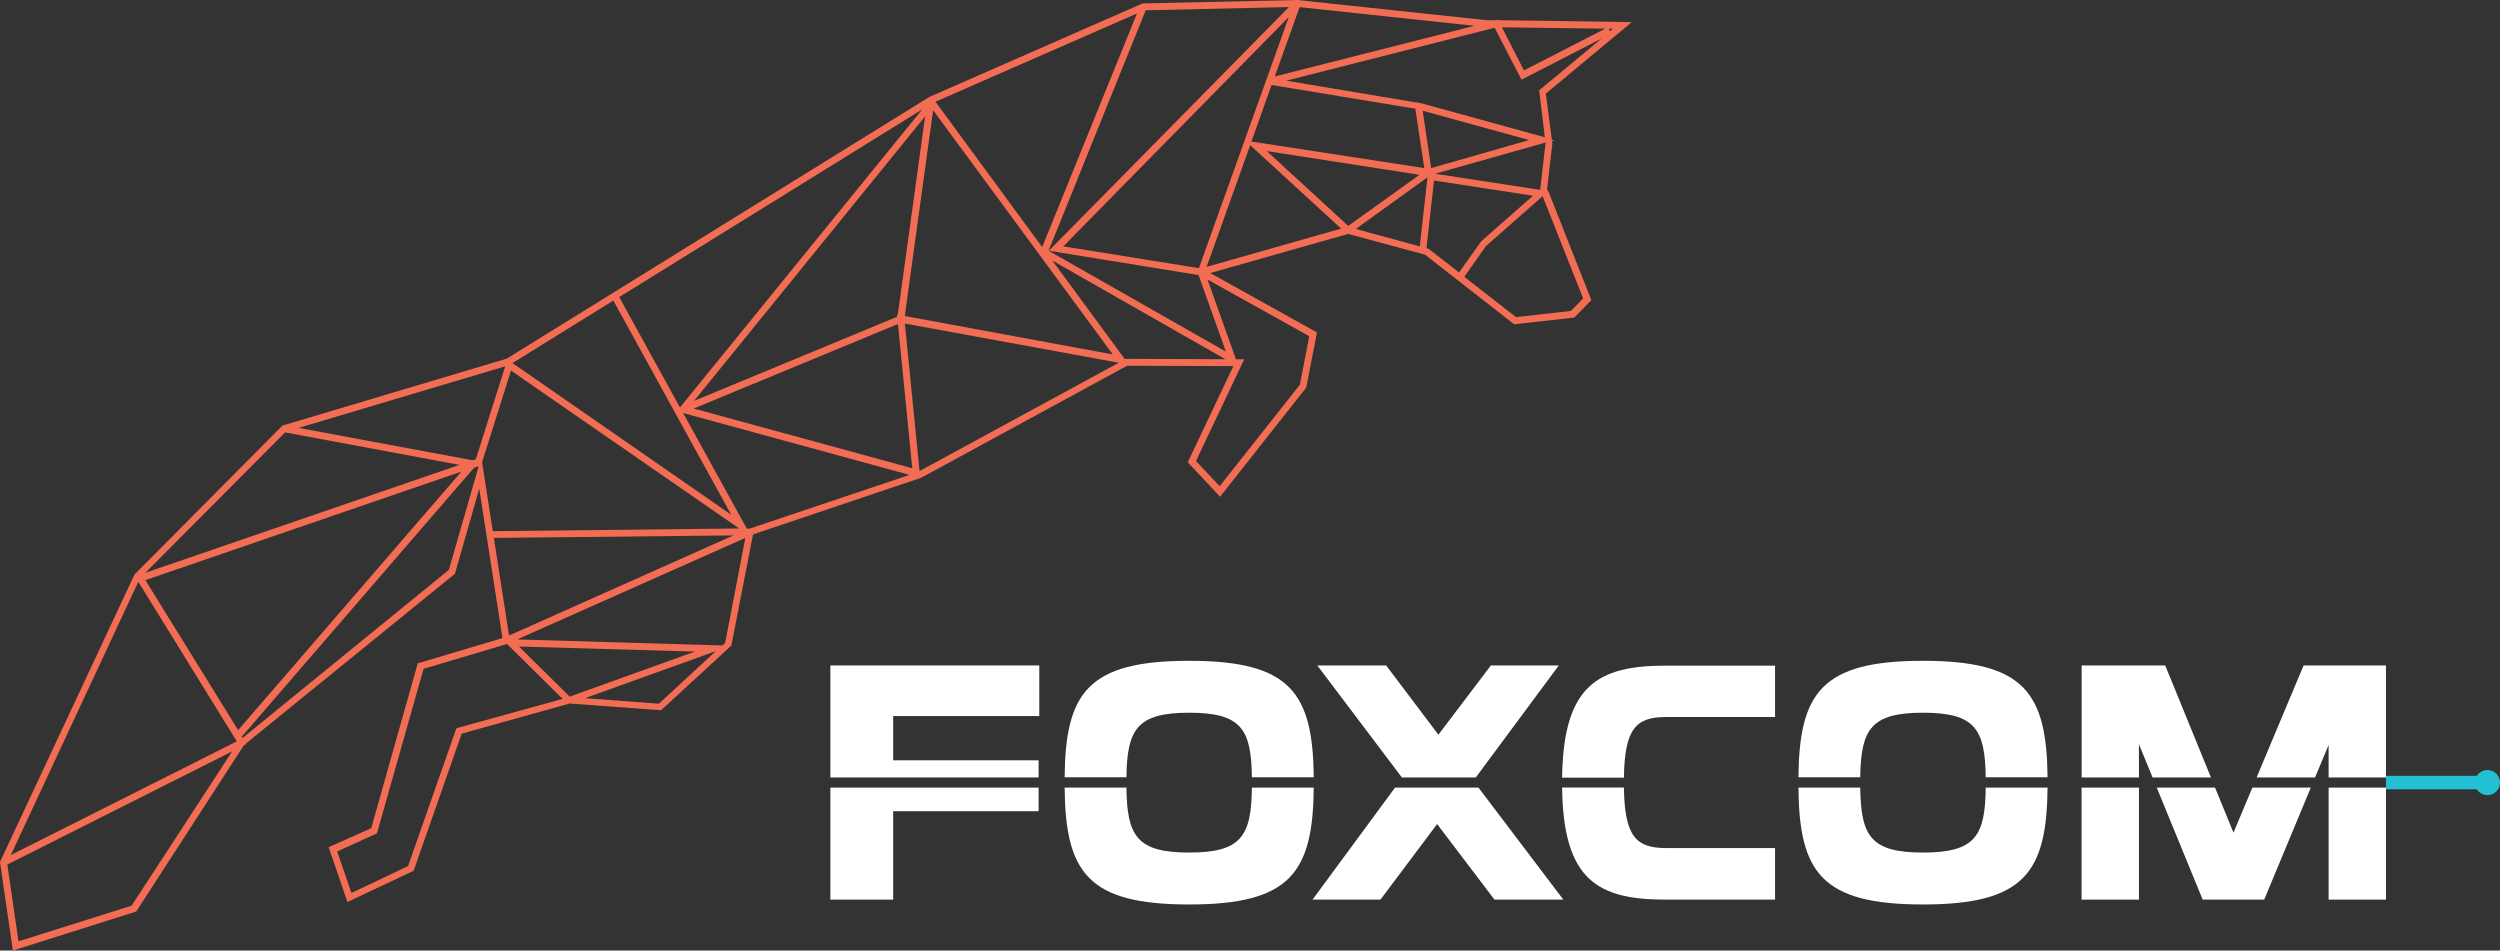 <svg xmlns="http://www.w3.org/2000/svg" viewBox="0 0 371.82 141.37"><rect x="0" y="0" width="371.82" height="141.37" fill="#333333" stroke="none"/><defs><style>.cls-1{fill:#f36d54;}.cls-2{fill:none;}.cls-3{fill:#fff;}.cls-4{fill:#23bfd3;}</style></defs><g id="Layer_2" data-name="Layer 2"><g id="Layer_1-2" data-name="Layer 1"><path class="cls-1" d="M242.69,3.29,222.84,3l0-.09-.34.09-1.41,0L192.93,0l-23,.51L138.22,14.42,75.37,53.34,42,63.3l-22,22.15L.06,128.07l-.06.14,1.91,13.16,18.35-5.8,16-24.71.38-.19-.06-.09L67.53,85.44l.13-.1,3.62-12.67L74.73,94.9l-12.6,3.76-6.92,24.52L48.88,126l2.79,8.15,9.85-4.64,7.15-20.4,15.78-4.4,0,0,.2-.08,13.67,1,10.45-9.61L112,79.48,137,71.06,167.62,54.4l15.82.05-6.79,14.3,4.81,5.13,12.75-16.15.07-.1,1.59-8.19L180,40.61l20.51-5.82,11.43,3.09,13.26,10.35,8.94-1,2.54-2.59-6.38-16.16,0,0h-.06l-.14-.38.78-6.74-.05-.38.36-.1-.39-.11-.89-6.85Zm-3.23,1.34-.18-.36h.61Zm-.71-.37-12.09,6.21-3.29-6.41ZM211.59,16.47l15.83,4.36L212.86,25Zm.72,9.9-1.15,10.28-9.51-2.6ZM200.52,33.6,188.41,22.47,211.12,26ZM211.83,25l-25.71-3.95,3-8.41,21.38,3.53ZM167.29,53.41,156.51,38.75l25.74,14.68-14.89-.06ZM107.43,96,76.92,95.1,110.85,80l-3,15.62Zm-30.24.16,26.15.75-18.61,6.7ZM21.62,86.28l47-16.14-33.2,38.45Zm0-1.09L42.4,64.31l25.94,4.83ZM44.41,63.64l30.73-9.16L70.77,68.3l-.46.16Zm89-16.81,0,.29-30.18,12.5,34.36-42.31-4.07,29.54Zm.14,1.36,2.13,21.45-32.51-8.88Zm5.23-31.8L165.5,52.71,134.57,47Zm.35-1.26L169.1,2,155,36.75Zm-38,45.47L92.1,44.18l45.06-27.91Zm7.62,15.95L76.22,54l15-9.3ZM71.7,68.74,76,55.12,109.94,78.6,73.29,79Zm37.38,10.89L75.71,94.52,73.45,80Zm2-1-9.48-17.2,33.68,9.2-23.82,8Zm23.5-30.51,31.81,5.83L136.76,70.06Zm21.37-10.83L170.4,1.53l21.3-.48L156,37.29l22.26,3.62,4.06,11.38Zm2.19-.65L191.68,2.53,178.31,39.88ZM193.29,1.06l26,2.78L189.6,11.37ZM20.57,86.53l14.65,23.73L1.61,127.17Zm-1,48.17L2.75,140,1.09,128.58l33.44-16.83ZM66.76,84.75l-30.68,25-.12-.19,34.55-40,.69-.23Zm1.12,23.56-7.19,20.5-8.42,4-2.12-6.18,5.91-2.68L63,99.47l12.41-3.69,8.26,8.16ZM98,104.66l-11-.82,19.46-7ZM194.72,50l-1.39,7.22L181.4,72.31l-3.52-3.75,7.17-15.12h-1.23l-4.23-11.87ZM179.46,39.69l6.48-18.1L199.46,34Zm32.69-2.77,1.13-10.07L228,29.11l-7.69,6.76L217,40.52,212.47,37Zm23.31,7.46-1.82,1.86-8.16.93-7.7-6L221,36.6l8.43-7.42Zm-5.59-23.13-.8,6.93,0,.06-15.63-2.4,16.41-4.64Zm-.11-.83-18.33-5.05v0L191.29,12l31-7.87,4,7.72,11.93-6.13-9.3,7.71Z"/><polygon class="cls-2" points="332.18 123.84 334.99 117.14 329.44 117.14 332.18 123.84"/><polygon class="cls-2" points="344.31 115.63 346.33 115.63 346.33 110.79 344.31 115.63"/><path class="cls-2" d="M286,126.8c7.79,0,9.24-2.47,9.33-9.66H276.68C276.77,124.33,278.22,126.8,286,126.8Z"/><path class="cls-2" d="M176.86,126.8c7.79,0,9.25-2.47,9.33-9.66H167.53C167.62,124.33,169.07,126.8,176.86,126.8Z"/><polygon class="cls-2" points="318.12 115.63 320.15 115.63 318.12 110.69 318.12 115.63"/><path class="cls-2" d="M286,106c-7.77,0-9.23,2.45-9.33,9.6h18.66C295.25,108.48,293.78,106,286,106Z"/><path class="cls-2" d="M176.86,106c-7.77,0-9.23,2.45-9.33,9.6h18.66C186.1,108.48,184.63,106,176.86,106Z"/><polygon class="cls-3" points="123.5 133.8 132.84 133.8 132.84 120.65 154.47 120.65 154.47 117.14 123.5 117.14 123.5 133.8"/><polygon class="cls-3" points="154.47 113.08 132.84 113.08 132.84 106.5 154.57 106.5 154.57 98.97 123.5 98.97 123.5 115.63 154.47 115.63 154.47 113.08"/><path class="cls-3" d="M176.86,106c7.77,0,9.24,2.45,9.33,9.6h9.2c-.13-12.56-3.45-17.32-18.53-17.32s-18.4,4.76-18.52,17.32h9.19C167.63,108.48,169.09,106,176.86,106Z"/><path class="cls-3" d="M176.86,126.8c-7.79,0-9.24-2.47-9.33-9.66h-9.19c.12,12.6,3.42,17.38,18.52,17.38s18.41-4.78,18.53-17.38h-9.2C186.11,124.33,184.65,126.8,176.86,126.8Z"/><polygon class="cls-3" points="195.21 133.8 205.31 133.8 213.74 122.56 222.27 133.8 232.51 133.8 219.89 117.14 207.48 117.14 195.21 133.8"/><polygon class="cls-3" points="231.84 98.97 221.74 98.97 213.93 109.27 206.16 98.97 195.92 98.97 208.5 115.63 219.49 115.63 231.84 98.97"/><path class="cls-3" d="M247.8,106.64H264V99H247.76c-10.11,0-15.25,2.9-15.43,16.66h9.19C241.63,108.39,243.29,106.64,247.8,106.64Z"/><path class="cls-3" d="M247.76,133.8H264v-7.67H247.8c-4.47,0-6.17-1.71-6.28-9h-9.19C232.5,130.94,237.64,133.8,247.76,133.8Z"/><path class="cls-3" d="M286,126.8c-7.79,0-9.24-2.47-9.33-9.66h-9.19c.11,12.6,3.42,17.38,18.52,17.38s18.41-4.78,18.53-17.38h-9.2C295.25,124.33,293.8,126.8,286,126.8Z"/><path class="cls-3" d="M286,106c7.77,0,9.24,2.45,9.33,9.6h9.2c-.13-12.56-3.45-17.32-18.53-17.32s-18.4,4.76-18.52,17.32h9.19C276.78,108.48,278.24,106,286,106Z"/><polygon class="cls-3" points="346.33 110.79 346.33 115.63 354.86 115.63 354.86 98.97 342.61 98.97 335.62 115.63 344.31 115.63 346.33 110.79"/><rect class="cls-3" x="309.59" y="117.14" width="8.53" height="16.66"/><rect class="cls-3" x="346.33" y="117.14" width="8.53" height="16.66"/><polygon class="cls-3" points="318.12 110.69 320.15 115.63 328.83 115.63 322.03 98.97 309.6 98.97 309.6 115.63 318.12 115.63 318.12 110.69"/><polygon class="cls-3" points="332.18 123.84 329.44 117.14 320.77 117.14 327.6 133.8 336.75 133.8 343.68 117.14 334.99 117.14 332.18 123.84"/><rect class="cls-4" x="354.86" y="115.39" width="15.68" height="2"/><circle class="cls-4" cx="369.95" cy="116.39" r="1.87"/></g></g></svg>